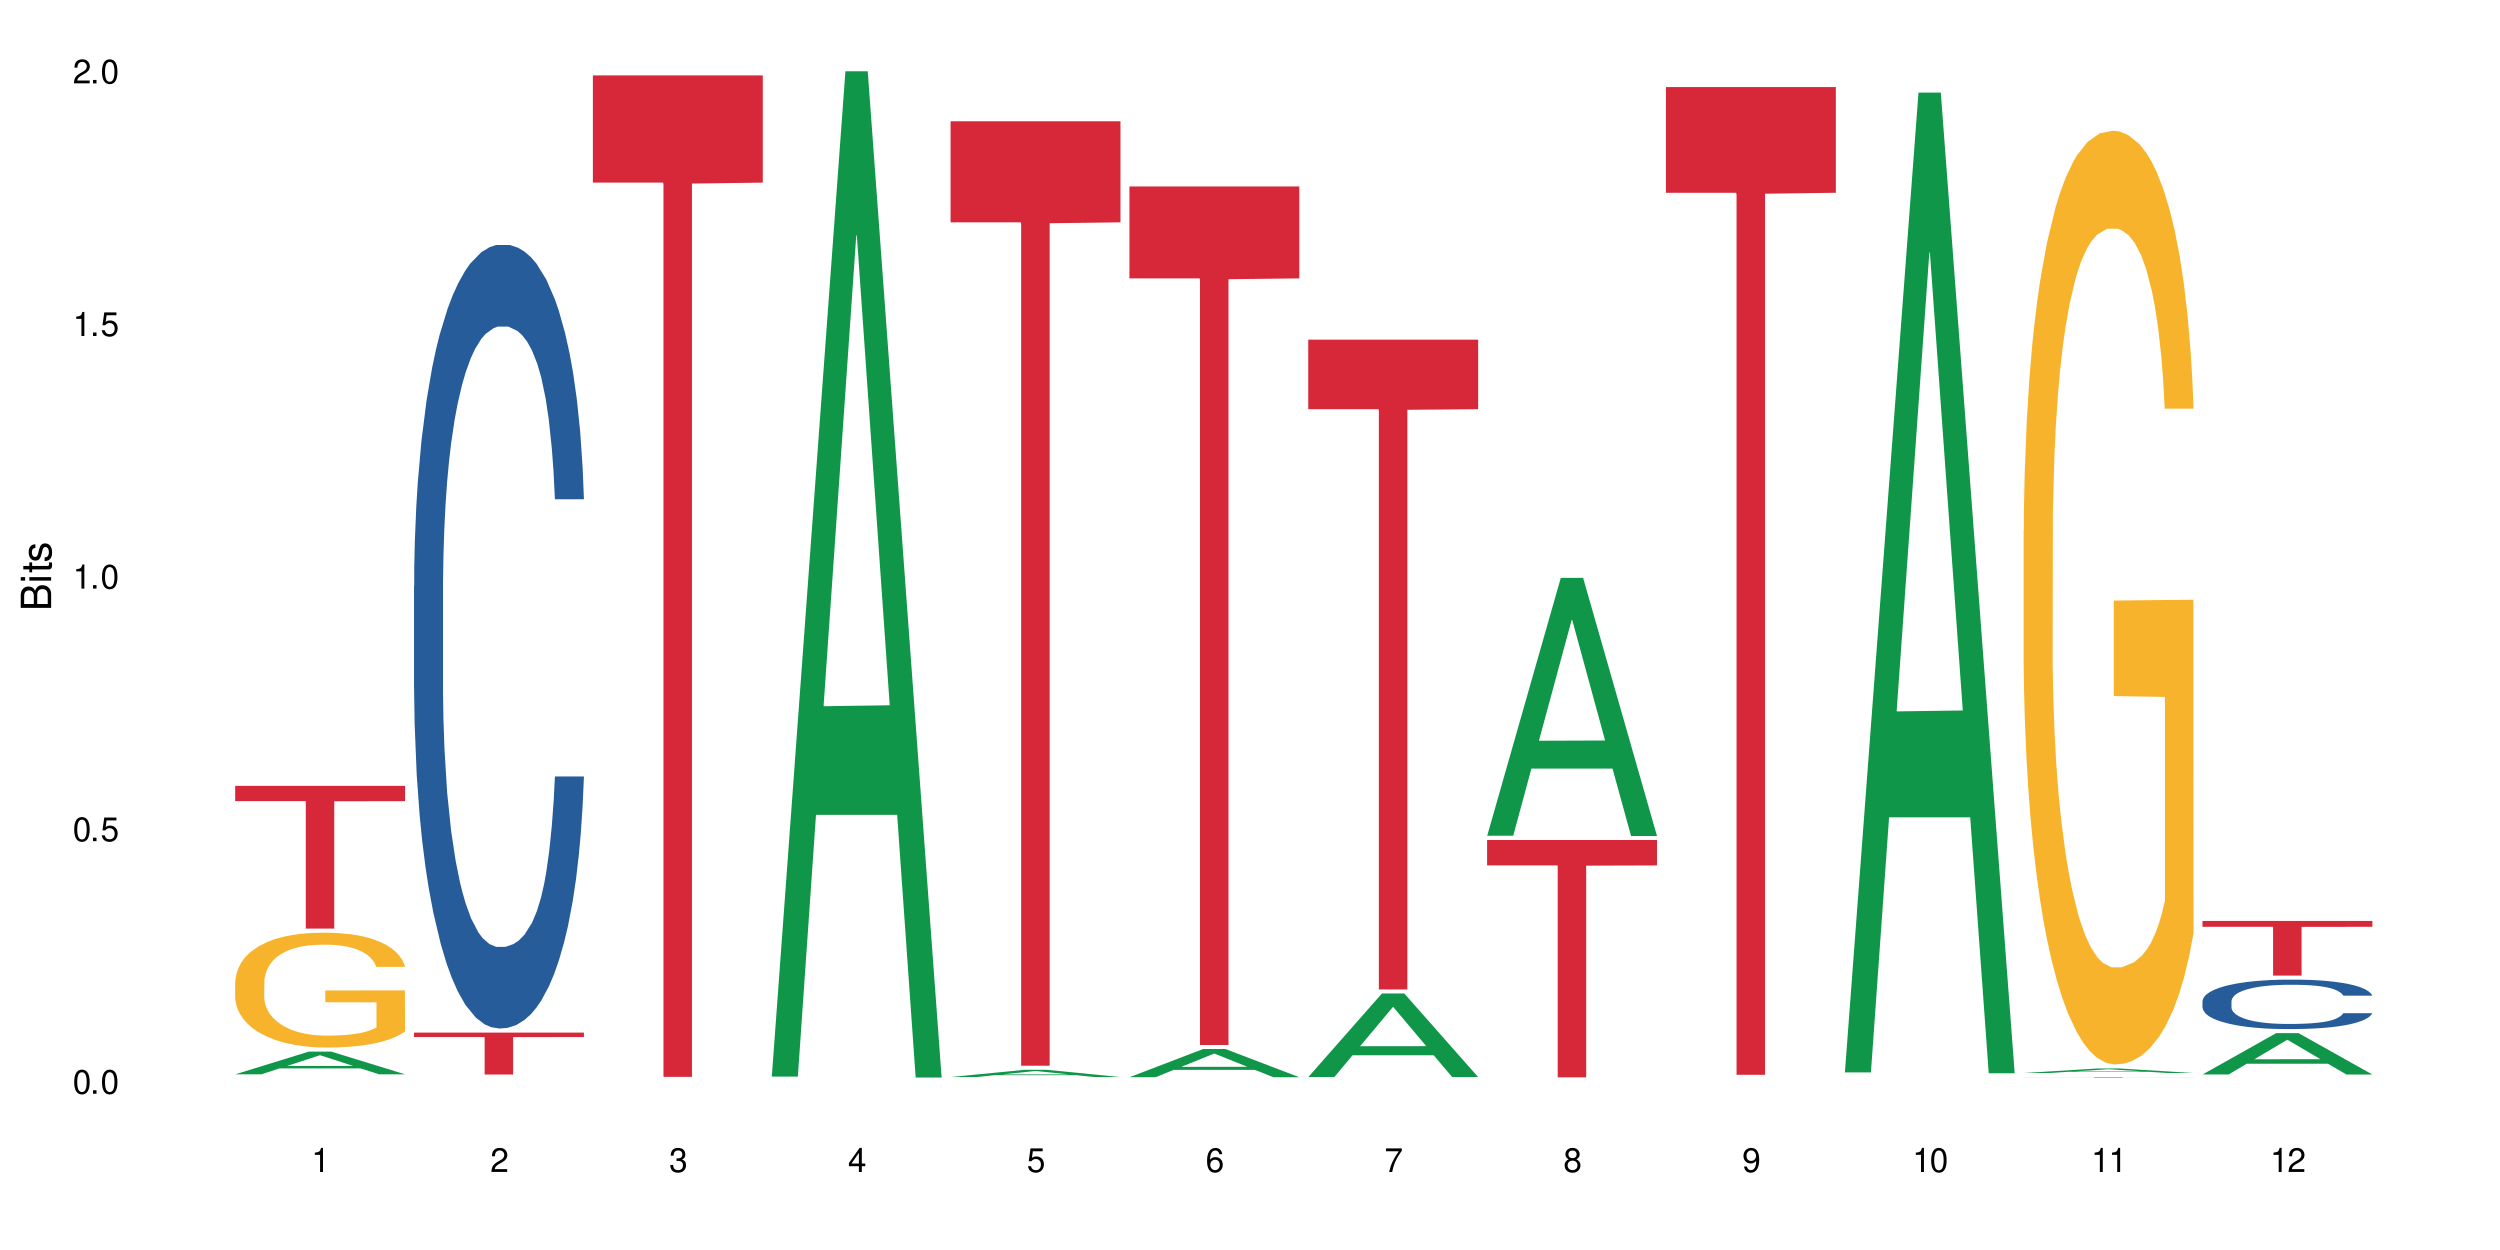 <?xml version="1.0" encoding="UTF-8"?>
<svg xmlns="http://www.w3.org/2000/svg" xmlns:xlink="http://www.w3.org/1999/xlink" width="720" height="360" viewBox="0 0 720 360">
<defs>
<g>
<g id="glyph-0-0">
</g>
<g id="glyph-0-1">
<path d="M 2.641 -6.938 C 2 -6.938 1.422 -6.656 1.078 -6.172 C 0.641 -5.562 0.406 -4.641 0.406 -3.359 C 0.406 -1.016 1.188 0.219 2.641 0.219 C 4.078 0.219 4.859 -1.016 4.859 -3.297 C 4.859 -4.641 4.656 -5.547 4.203 -6.172 C 3.844 -6.656 3.281 -6.938 2.641 -6.938 Z M 2.641 -6.188 C 3.547 -6.188 4 -5.25 4 -3.375 C 4 -1.406 3.562 -0.484 2.625 -0.484 C 1.734 -0.484 1.281 -1.438 1.281 -3.344 C 1.281 -5.25 1.734 -6.188 2.641 -6.188 Z M 2.641 -6.188 "/>
</g>
<g id="glyph-0-2">
<path d="M 1.828 -1 L 0.828 -1 L 0.828 0 L 1.828 0 Z M 1.828 -1 "/>
</g>
<g id="glyph-0-3">
<path d="M 4.562 -6.797 L 1.062 -6.797 L 0.547 -3.094 L 1.328 -3.094 C 1.719 -3.562 2.047 -3.734 2.578 -3.734 C 3.484 -3.734 4.062 -3.109 4.062 -2.094 C 4.062 -1.125 3.484 -0.531 2.578 -0.531 C 1.828 -0.531 1.375 -0.906 1.188 -1.672 L 0.328 -1.672 C 0.453 -1.109 0.547 -0.844 0.75 -0.594 C 1.125 -0.078 1.828 0.219 2.594 0.219 C 3.969 0.219 4.922 -0.781 4.922 -2.219 C 4.922 -3.562 4.031 -4.484 2.719 -4.484 C 2.25 -4.484 1.859 -4.359 1.469 -4.062 L 1.734 -5.969 L 4.562 -5.969 Z M 4.562 -6.797 "/>
</g>
<g id="glyph-0-4">
<path d="M 2.484 -4.938 L 2.484 0 L 3.328 0 L 3.328 -6.938 L 2.766 -6.938 C 2.469 -5.875 2.281 -5.734 0.984 -5.562 L 0.984 -4.938 Z M 2.484 -4.938 "/>
</g>
<g id="glyph-0-5">
<path d="M 4.859 -0.828 L 1.281 -0.828 C 1.359 -1.406 1.672 -1.781 2.5 -2.281 L 3.469 -2.828 C 4.406 -3.344 4.906 -4.062 4.906 -4.906 C 4.906 -5.484 4.672 -6.031 4.266 -6.406 C 3.859 -6.766 3.375 -6.938 2.719 -6.938 C 1.859 -6.938 1.219 -6.625 0.844 -6.031 C 0.609 -5.672 0.5 -5.234 0.484 -4.531 L 1.328 -4.531 C 1.359 -5.016 1.406 -5.281 1.531 -5.516 C 1.75 -5.938 2.188 -6.203 2.703 -6.203 C 3.469 -6.203 4.031 -5.641 4.031 -4.891 C 4.031 -4.344 3.719 -3.859 3.125 -3.516 L 2.234 -3 C 0.812 -2.172 0.406 -1.531 0.328 -0.016 L 4.859 -0.016 Z M 4.859 -0.828 "/>
</g>
<g id="glyph-0-6">
<path d="M 2.125 -3.188 L 2.578 -3.188 C 3.5 -3.188 3.984 -2.766 3.984 -1.922 C 3.984 -1.062 3.469 -0.531 2.594 -0.531 C 1.656 -0.531 1.203 -1 1.156 -2.016 L 0.312 -2.016 C 0.344 -1.453 0.438 -1.094 0.609 -0.781 C 0.953 -0.109 1.625 0.219 2.547 0.219 C 3.953 0.219 4.859 -0.625 4.859 -1.938 C 4.859 -2.828 4.516 -3.297 3.703 -3.594 C 4.344 -3.844 4.656 -4.328 4.656 -5.031 C 4.656 -6.219 3.875 -6.938 2.578 -6.938 C 1.203 -6.938 0.484 -6.172 0.453 -4.703 L 1.297 -4.703 C 1.312 -5.125 1.344 -5.359 1.453 -5.578 C 1.641 -5.969 2.062 -6.203 2.594 -6.203 C 3.344 -6.203 3.797 -5.75 3.797 -5 C 3.797 -4.516 3.609 -4.219 3.25 -4.047 C 3.016 -3.953 2.703 -3.922 2.125 -3.906 Z M 2.125 -3.188 "/>
</g>
<g id="glyph-0-7">
<path d="M 3.141 -1.672 L 3.141 0 L 3.984 0 L 3.984 -1.672 L 4.984 -1.672 L 4.984 -2.438 L 3.984 -2.438 L 3.984 -6.938 L 3.359 -6.938 L 0.266 -2.578 L 0.266 -1.672 Z M 3.141 -2.438 L 1 -2.438 L 3.141 -5.5 Z M 3.141 -2.438 "/>
</g>
<g id="glyph-0-8">
<path d="M 4.781 -5.125 C 4.609 -6.266 3.891 -6.938 2.844 -6.938 C 2.094 -6.938 1.422 -6.578 1.031 -5.953 C 0.594 -5.266 0.406 -4.422 0.406 -3.172 C 0.406 -2 0.578 -1.25 0.984 -0.641 C 1.359 -0.078 1.953 0.219 2.703 0.219 C 3.984 0.219 4.922 -0.75 4.922 -2.094 C 4.922 -3.375 4.062 -4.281 2.844 -4.281 C 2.172 -4.281 1.641 -4.031 1.281 -3.516 C 1.281 -5.234 1.828 -6.188 2.797 -6.188 C 3.391 -6.188 3.797 -5.797 3.938 -5.125 Z M 2.734 -3.531 C 3.547 -3.531 4.062 -2.953 4.062 -2.031 C 4.062 -1.156 3.484 -0.531 2.703 -0.531 C 1.922 -0.531 1.328 -1.188 1.328 -2.078 C 1.328 -2.938 1.906 -3.531 2.734 -3.531 Z M 2.734 -3.531 "/>
</g>
<g id="glyph-0-9">
<path d="M 4.984 -6.797 L 0.438 -6.797 L 0.438 -5.969 L 4.109 -5.969 C 2.5 -3.656 1.828 -2.234 1.328 0 L 2.219 0 C 2.594 -2.172 3.453 -4.047 4.984 -6.094 Z M 4.984 -6.797 "/>
</g>
<g id="glyph-0-10">
<path d="M 3.75 -3.656 C 4.469 -4.094 4.688 -4.438 4.688 -5.078 C 4.688 -6.172 3.844 -6.938 2.641 -6.938 C 1.438 -6.938 0.594 -6.172 0.594 -5.094 C 0.594 -4.438 0.812 -4.094 1.516 -3.656 C 0.734 -3.266 0.359 -2.703 0.359 -1.922 C 0.359 -0.656 1.281 0.219 2.641 0.219 C 3.984 0.219 4.922 -0.656 4.922 -1.922 C 4.922 -2.703 4.531 -3.266 3.75 -3.656 Z M 2.641 -6.188 C 3.359 -6.188 3.812 -5.75 3.812 -5.062 C 3.812 -4.406 3.344 -3.984 2.641 -3.984 C 1.922 -3.984 1.453 -4.406 1.453 -5.078 C 1.453 -5.75 1.922 -6.188 2.641 -6.188 Z M 2.641 -3.266 C 3.484 -3.266 4.062 -2.719 4.062 -1.906 C 4.062 -1.078 3.484 -0.531 2.625 -0.531 C 1.797 -0.531 1.219 -1.094 1.219 -1.906 C 1.219 -2.719 1.781 -3.266 2.641 -3.266 Z M 2.641 -3.266 "/>
</g>
<g id="glyph-0-11">
<path d="M 0.516 -1.578 C 0.672 -0.453 1.406 0.219 2.438 0.219 C 3.188 0.219 3.859 -0.141 4.266 -0.766 C 4.688 -1.453 4.891 -2.297 4.891 -3.547 C 4.891 -4.719 4.703 -5.453 4.312 -6.078 C 3.938 -6.641 3.344 -6.938 2.594 -6.938 C 1.297 -6.938 0.359 -5.969 0.359 -4.625 C 0.359 -3.344 1.234 -2.453 2.453 -2.453 C 3.094 -2.453 3.578 -2.672 4.016 -3.203 C 4 -1.484 3.469 -0.531 2.5 -0.531 C 1.906 -0.531 1.484 -0.906 1.359 -1.578 Z M 2.578 -6.203 C 3.375 -6.203 3.969 -5.531 3.969 -4.641 C 3.969 -3.797 3.391 -3.188 2.547 -3.188 C 1.734 -3.188 1.234 -3.766 1.234 -4.688 C 1.234 -5.562 1.797 -6.203 2.578 -6.203 Z M 2.578 -6.203 "/>
</g>
<g id="glyph-1-0">
</g>
<g id="glyph-1-1">
<path d="M 0 -0.953 L 0 -4.891 C 0 -5.719 -0.234 -6.344 -0.734 -6.797 C -1.188 -7.234 -1.812 -7.469 -2.5 -7.469 C -3.547 -7.469 -4.188 -7 -4.625 -5.875 C -4.984 -6.688 -5.625 -7.094 -6.531 -7.094 C -7.172 -7.094 -7.734 -6.859 -8.141 -6.391 C -8.562 -5.922 -8.75 -5.344 -8.75 -4.5 L -8.75 -0.953 Z M -4.984 -2.062 L -7.766 -2.062 L -7.766 -4.219 C -7.766 -4.844 -7.688 -5.203 -7.453 -5.5 C -7.219 -5.812 -6.859 -5.969 -6.375 -5.969 C -5.891 -5.969 -5.531 -5.812 -5.297 -5.5 C -5.062 -5.203 -4.984 -4.844 -4.984 -4.219 Z M -0.984 -2.062 L -4 -2.062 L -4 -4.781 C -4 -5.766 -3.438 -6.359 -2.484 -6.359 C -1.547 -6.359 -0.984 -5.766 -0.984 -4.781 Z M -0.984 -2.062 "/>
</g>
<g id="glyph-1-2">
<path d="M -6.281 -1.797 L -6.281 -0.797 L 0 -0.797 L 0 -1.797 Z M -8.75 -1.797 L -8.75 -0.797 L -7.484 -0.797 L -7.484 -1.797 Z M -8.75 -1.797 "/>
</g>
<g id="glyph-1-3">
<path d="M -6.281 -3.047 L -6.281 -2.016 L -8.016 -2.016 L -8.016 -1.016 L -6.281 -1.016 L -6.281 -0.172 L -5.469 -0.172 L -5.469 -1.016 L -0.719 -1.016 C -0.078 -1.016 0.281 -1.453 0.281 -2.234 C 0.281 -2.5 0.25 -2.719 0.188 -3.047 L -0.641 -3.047 C -0.609 -2.906 -0.594 -2.766 -0.594 -2.562 C -0.594 -2.141 -0.719 -2.016 -1.156 -2.016 L -5.469 -2.016 L -5.469 -3.047 Z M -6.281 -3.047 "/>
</g>
<g id="glyph-1-4">
<path d="M -4.531 -5.25 C -5.766 -5.25 -6.469 -4.422 -6.469 -2.969 C -6.469 -1.516 -5.719 -0.562 -4.547 -0.562 C -3.562 -0.562 -3.094 -1.062 -2.734 -2.562 L -2.516 -3.484 C -2.344 -4.188 -2.094 -4.469 -1.641 -4.469 C -1.047 -4.469 -0.641 -3.875 -0.641 -3 C -0.641 -2.453 -0.797 -2 -1.062 -1.75 C -1.25 -1.594 -1.422 -1.531 -1.875 -1.469 L -1.875 -0.406 C -0.422 -0.453 0.281 -1.266 0.281 -2.922 C 0.281 -4.5 -0.5 -5.516 -1.719 -5.516 C -2.656 -5.516 -3.172 -4.984 -3.469 -3.734 L -3.703 -2.766 C -3.891 -1.953 -4.156 -1.609 -4.594 -1.609 C -5.188 -1.609 -5.547 -2.125 -5.547 -2.938 C -5.547 -3.75 -5.203 -4.172 -4.531 -4.203 Z M -4.531 -5.25 "/>
</g>
</g>
</defs>
<rect x="-72" y="-36" width="864" height="432" fill="rgb(100%, 100%, 100%)" fill-opacity="1"/>
<path fill-rule="nonzero" fill="rgb(6.275%, 58.824%, 28.235%)" fill-opacity="1" d="M 67.73 309.402 L 67.785 309.398 L 88.957 302.859 L 95.387 302.859 L 116.664 309.41 L 109.188 309.41 L 103.855 307.699 L 80.488 307.699 L 75.258 309.402 L 67.73 309.402 L 82.734 306.992 L 101.711 306.988 L 92.25 303.93 L 92.145 303.926 L 92.039 303.941 L 82.684 306.988 L 82.734 306.992 Z M 67.73 309.402 "/>
<path fill-rule="nonzero" fill="rgb(96.863%, 70.196%, 16.863%)" fill-opacity="1" d="M 67.73 282.777 L 67.789 282.75 L 67.789 282.145 L 68.031 280.785 L 68.625 278.91 L 69.402 277.371 L 70.238 276.16 L 70.773 275.527 L 71.668 274.621 L 72.445 273.953 L 74.414 272.594 L 76.922 271.324 L 78.293 270.781 L 79.844 270.27 L 82.051 269.695 L 83.066 269.48 L 86.172 269 L 89.691 268.695 L 93.57 268.605 L 95.359 268.637 L 97.805 268.758 L 101.148 269.09 L 103.059 269.391 L 104.551 269.695 L 106.102 270.086 L 108.012 270.691 L 109.801 271.418 L 111.234 272.141 L 112.664 273.047 L 113.859 274.016 L 114.871 275.074 L 115.77 276.344 L 116.305 277.398 L 116.664 278.457 L 108.367 278.457 L 107.891 277.398 L 107.355 276.582 L 106.461 275.586 L 105.562 274.863 L 104.668 274.289 L 102.996 273.5 L 101.566 273.02 L 99.777 272.594 L 98.047 272.324 L 96.074 272.141 L 94.883 272.082 L 91.719 272.082 L 88.855 272.293 L 87.184 272.535 L 85.992 272.777 L 84.32 273.23 L 83.305 273.594 L 82.707 273.836 L 80.918 274.77 L 79.727 275.617 L 79.07 276.191 L 78.234 277.098 L 77.637 277.914 L 76.98 279.121 L 76.621 280.027 L 76.145 282.082 L 76.086 287.523 L 76.266 288.672 L 76.621 289.91 L 77.102 291 L 77.816 292.148 L 78.531 293.023 L 79.785 294.203 L 80.859 294.988 L 81.695 295.5 L 83.305 296.316 L 83.961 296.59 L 85.512 297.133 L 87.125 297.555 L 89.094 297.918 L 90.586 298.102 L 92.973 298.25 L 96.016 298.25 L 99.598 298.07 L 101.863 297.828 L 103.414 297.586 L 104.43 297.375 L 105.684 297.043 L 106.578 296.742 L 107.414 296.406 L 108.43 295.895 L 108.43 288.672 L 93.688 288.641 L 93.688 285.258 L 116.602 285.227 L 116.664 297.043 L 115.41 297.859 L 113.859 298.645 L 112.367 299.25 L 110.816 299.762 L 108.605 300.336 L 106.816 300.699 L 104.07 301.121 L 101.566 301.395 L 98.941 301.574 L 96.613 301.668 L 93.867 301.695 L 91.422 301.637 L 88.797 301.453 L 86.707 301.211 L 84.797 300.91 L 82.887 300.52 L 80.5 299.883 L 78.949 299.371 L 77.34 298.734 L 75.727 297.98 L 74.297 297.164 L 73.34 296.527 L 72.387 295.805 L 71.371 294.898 L 70.418 293.871 L 69.699 292.934 L 69.043 291.875 L 68.566 290.879 L 68.09 289.52 L 67.852 288.43 L 67.73 287.492 Z M 67.73 282.777 "/>
<path fill-rule="nonzero" fill="rgb(83.922%, 15.686%, 22.353%)" fill-opacity="1" d="M 67.73 226.336 L 116.664 226.336 L 116.664 230.734 L 96.27 230.773 L 96.27 267.441 L 88.066 267.441 L 88.066 230.812 L 87.945 230.734 L 67.73 230.734 Z M 67.73 226.336 "/>
<path fill-rule="nonzero" fill="rgb(14.51%, 36.078%, 60%)" fill-opacity="1" d="M 119.238 168.742 L 119.297 168.535 L 119.297 163.586 L 119.477 155.746 L 119.895 145.848 L 120.312 139.039 L 121.387 126.867 L 122.879 115.109 L 124.43 106.035 L 125.562 100.672 L 126.578 96.547 L 128.906 88.914 L 130.398 84.996 L 132.008 81.488 L 133.977 77.98 L 135.41 75.918 L 138.633 72.617 L 141.02 71.176 L 142.871 70.555 L 146.867 70.555 L 149.254 71.379 L 150.984 72.41 L 152.895 74.062 L 154.504 75.918 L 157.309 80.457 L 159.816 86.234 L 160.949 89.531 L 162.742 95.926 L 164.113 102.117 L 165.066 107.48 L 166.141 115.109 L 167.098 124.395 L 167.812 134.914 L 168.172 143.785 L 159.816 143.785 L 159.398 135.531 L 158.922 129.137 L 158.027 120.68 L 157.133 114.699 L 155.879 108.715 L 154.746 104.797 L 153.191 100.879 L 151.82 98.402 L 150.387 96.547 L 149.016 95.309 L 146.391 94.07 L 143.348 94.07 L 142.211 94.484 L 139.887 96.133 L 138.633 97.578 L 136.844 100.465 L 135.59 103.148 L 134.098 107.273 L 133.082 110.781 L 131.828 116.145 L 130.934 120.887 L 129.922 127.695 L 129.324 132.852 L 128.785 138.625 L 128.309 145.434 L 127.949 152.652 L 127.711 160.285 L 127.594 167.711 L 127.594 199.684 L 127.711 207.109 L 128.012 215.773 L 128.785 228.355 L 129.922 239.289 L 131.234 247.953 L 132.484 254.141 L 133.203 257.027 L 134.156 260.328 L 135.648 264.453 L 137.797 268.582 L 139.051 270.23 L 140.961 271.883 L 142.93 272.707 L 145.555 272.707 L 147.883 271.883 L 149.434 270.848 L 151.043 269.199 L 153.254 265.691 L 154.625 262.391 L 155.816 258.473 L 156.715 254.555 L 157.309 251.254 L 158.207 244.859 L 158.922 237.844 L 159.457 230.625 L 159.816 223.613 L 168.172 223.613 L 167.812 231.863 L 167.277 239.906 L 166.738 245.891 L 165.902 253.109 L 164.949 259.504 L 163.574 266.723 L 162.441 271.469 L 160.949 276.625 L 159.578 280.543 L 158.086 284.051 L 155.879 288.176 L 154.445 290.238 L 152.895 292.098 L 151.043 293.746 L 148.719 295.191 L 146.211 296.016 L 143.883 296.223 L 141.379 295.809 L 139.527 294.984 L 137.082 293.129 L 134.039 289.414 L 131.828 285.496 L 130.098 281.574 L 128.605 277.449 L 126.938 271.883 L 124.789 262.805 L 123.477 255.793 L 122.582 250.016 L 121.566 241.973 L 120.852 234.75 L 120.016 223.199 L 119.418 208.555 L 119.238 197.211 Z M 119.238 168.742 "/>
<path fill-rule="nonzero" fill="rgb(83.922%, 15.686%, 22.353%)" fill-opacity="1" d="M 119.238 297.387 L 168.172 297.387 L 168.172 298.68 L 147.777 298.691 L 147.777 309.473 L 139.574 309.473 L 139.574 298.703 L 139.453 298.68 L 119.238 298.68 Z M 119.238 297.387 "/>
<path fill-rule="nonzero" fill="rgb(83.922%, 15.686%, 22.353%)" fill-opacity="1" d="M 170.746 21.723 L 219.68 21.723 L 219.68 52.594 L 199.285 52.867 L 199.285 310.133 L 191.078 310.133 L 191.078 53.137 L 190.961 52.594 L 170.746 52.594 Z M 170.746 21.723 "/>
<path fill-rule="nonzero" fill="rgb(6.275%, 58.824%, 28.235%)" fill-opacity="1" d="M 222.254 310.059 L 222.305 309.789 L 243.48 20.527 L 249.91 20.527 L 271.188 310.332 L 263.711 310.332 L 258.379 234.684 L 235.008 234.684 L 229.781 310.059 L 222.254 310.059 L 237.258 203.391 L 256.234 203.117 L 246.773 67.875 L 246.668 67.602 L 246.562 68.418 L 237.207 203.117 L 237.258 203.391 Z M 222.254 310.059 "/>
<path fill-rule="nonzero" fill="rgb(6.275%, 58.824%, 28.235%)" fill-opacity="1" d="M 273.762 310.188 L 273.812 310.188 L 294.984 308.105 L 301.418 308.105 L 322.695 310.191 L 315.219 310.191 L 309.887 309.648 L 286.516 309.648 L 281.289 310.188 L 273.762 310.188 L 288.766 309.422 L 307.742 309.422 L 298.281 308.449 L 298.176 308.445 L 298.07 308.453 L 288.711 309.422 L 288.766 309.422 Z M 273.762 310.188 "/>
<path fill-rule="nonzero" fill="rgb(83.922%, 15.686%, 22.353%)" fill-opacity="1" d="M 273.762 34.918 L 322.695 34.918 L 322.695 64.035 L 302.301 64.293 L 302.301 306.941 L 294.094 306.941 L 294.094 64.547 L 293.977 64.035 L 273.762 64.035 Z M 273.762 34.918 "/>
<path fill-rule="nonzero" fill="rgb(6.275%, 58.824%, 28.235%)" fill-opacity="1" d="M 325.27 310.238 L 325.32 310.23 L 346.492 302.121 L 352.926 302.121 L 374.199 310.246 L 366.727 310.246 L 361.395 308.125 L 338.023 308.125 L 332.797 310.238 L 325.27 310.238 L 340.273 307.25 L 359.25 307.242 L 349.789 303.449 L 349.684 303.441 L 349.578 303.465 L 340.219 307.242 L 340.273 307.25 Z M 325.27 310.238 "/>
<path fill-rule="nonzero" fill="rgb(83.922%, 15.686%, 22.353%)" fill-opacity="1" d="M 325.27 53.711 L 374.199 53.711 L 374.199 80.176 L 353.809 80.41 L 353.809 300.957 L 345.602 300.957 L 345.602 80.641 L 345.484 80.176 L 325.27 80.176 Z M 325.27 53.711 "/>
<path fill-rule="nonzero" fill="rgb(6.275%, 58.824%, 28.235%)" fill-opacity="1" d="M 376.777 310.18 L 376.828 310.156 L 398 286.121 L 404.43 286.121 L 425.707 310.203 L 418.234 310.203 L 412.902 303.918 L 389.531 303.918 L 384.305 310.18 L 376.777 310.18 L 391.781 301.316 L 410.758 301.293 L 401.293 290.055 L 401.191 290.031 L 401.086 290.102 L 391.727 301.293 L 391.781 301.316 Z M 376.777 310.18 "/>
<path fill-rule="nonzero" fill="rgb(83.922%, 15.686%, 22.353%)" fill-opacity="1" d="M 376.777 97.816 L 425.707 97.816 L 425.707 117.848 L 405.316 118.023 L 405.316 284.957 L 397.109 284.957 L 397.109 118.199 L 396.992 117.848 L 376.777 117.848 Z M 376.777 97.816 "/>
<path fill-rule="nonzero" fill="rgb(6.275%, 58.824%, 28.235%)" fill-opacity="1" d="M 428.285 240.691 L 428.336 240.621 L 449.508 166.434 L 455.938 166.434 L 477.215 240.762 L 469.742 240.762 L 464.406 221.359 L 441.039 221.359 L 435.812 240.691 L 428.285 240.691 L 443.289 213.332 L 462.266 213.262 L 452.801 178.574 L 452.699 178.508 L 452.594 178.715 L 443.234 213.262 L 443.289 213.332 Z M 428.285 240.691 "/>
<path fill-rule="nonzero" fill="rgb(83.922%, 15.686%, 22.353%)" fill-opacity="1" d="M 428.285 241.926 L 477.215 241.926 L 477.215 249.242 L 456.824 249.309 L 456.824 310.281 L 448.617 310.281 L 448.617 249.371 L 448.5 249.242 L 428.285 249.242 Z M 428.285 241.926 "/>
<path fill-rule="nonzero" fill="rgb(83.922%, 15.686%, 22.353%)" fill-opacity="1" d="M 479.793 25.066 L 528.723 25.066 L 528.723 55.52 L 508.332 55.785 L 508.332 309.543 L 500.125 309.543 L 500.125 56.055 L 500.008 55.52 L 479.793 55.52 Z M 479.793 25.066 "/>
<path fill-rule="nonzero" fill="rgb(6.275%, 58.824%, 28.235%)" fill-opacity="1" d="M 531.301 308.844 L 531.352 308.582 L 552.523 26.664 L 558.953 26.664 L 580.23 309.109 L 572.754 309.109 L 567.422 235.383 L 544.055 235.383 L 538.828 308.844 L 531.301 308.844 L 546.305 204.883 L 565.281 204.617 L 555.816 72.809 L 555.715 72.543 L 555.609 73.34 L 546.25 204.617 L 546.305 204.883 Z M 531.301 308.844 "/>
<path fill-rule="nonzero" fill="rgb(6.275%, 58.824%, 28.235%)" fill-opacity="1" d="M 582.809 309.027 L 582.859 309.027 L 604.031 307.727 L 610.461 307.727 L 631.738 309.027 L 624.262 309.027 L 618.93 308.688 L 595.562 308.688 L 590.336 309.027 L 582.809 309.027 L 597.812 308.547 L 616.789 308.547 L 607.324 307.938 L 607.219 307.938 L 607.117 307.941 L 597.758 308.547 L 597.812 308.547 Z M 582.809 309.027 "/>
<path fill-rule="nonzero" fill="rgb(96.863%, 70.196%, 16.863%)" fill-opacity="1" d="M 582.809 152.824 L 582.867 152.578 L 582.867 147.664 L 583.105 136.613 L 583.703 121.387 L 584.477 108.863 L 585.312 99.039 L 585.852 93.883 L 586.746 86.512 L 587.52 81.109 L 589.492 70.059 L 591.996 59.742 L 593.367 55.324 L 594.922 51.148 L 597.129 46.48 L 598.145 44.762 L 601.246 40.832 L 604.766 38.379 L 608.645 37.641 L 610.438 37.887 L 612.883 38.867 L 616.223 41.57 L 618.133 44.027 L 619.625 46.48 L 621.176 49.676 L 623.086 54.586 L 624.875 60.48 L 626.309 66.375 L 627.742 73.742 L 628.934 81.602 L 629.949 90.199 L 630.844 100.512 L 631.383 109.109 L 631.738 117.703 L 623.445 117.703 L 622.969 109.109 L 622.43 102.477 L 621.535 94.371 L 620.641 88.477 L 619.746 83.812 L 618.074 77.426 L 616.641 73.496 L 614.852 70.059 L 613.121 67.848 L 611.152 66.375 L 609.957 65.883 L 606.797 65.883 L 603.93 67.602 L 602.262 69.566 L 601.066 71.531 L 599.395 75.215 L 598.383 78.164 L 597.785 80.129 L 595.996 87.742 L 594.801 94.617 L 594.145 99.285 L 593.309 106.652 L 592.711 113.281 L 592.055 123.105 L 591.699 130.473 L 591.223 147.176 L 591.16 191.379 L 591.34 200.715 L 591.699 210.781 L 592.176 219.625 L 592.891 228.957 L 593.609 236.078 L 594.859 245.656 L 595.934 252.043 L 596.77 256.215 L 598.383 262.848 L 599.039 265.059 L 600.59 269.477 L 602.199 272.918 L 604.168 275.863 L 605.66 277.336 L 608.047 278.566 L 611.094 278.566 L 614.672 277.09 L 616.941 275.125 L 618.492 273.164 L 619.508 271.441 L 620.758 268.742 L 621.652 266.285 L 622.488 263.586 L 623.504 259.41 L 623.504 200.715 L 608.766 200.469 L 608.766 172.961 L 631.68 172.715 L 631.738 268.742 L 630.484 275.371 L 628.934 281.758 L 627.441 286.668 L 625.891 290.844 L 623.684 295.512 L 621.895 298.457 L 619.148 301.895 L 616.641 304.105 L 614.016 305.582 L 611.688 306.316 L 608.945 306.562 L 606.496 306.07 L 603.871 304.598 L 601.781 302.633 L 599.875 300.176 L 597.965 296.984 L 595.578 291.828 L 594.027 287.652 L 592.414 282.496 L 590.805 276.355 L 589.371 269.723 L 588.418 264.566 L 587.461 258.672 L 586.445 251.305 L 585.492 242.953 L 584.777 235.34 L 584.121 226.746 L 583.641 218.641 L 583.164 207.59 L 582.926 198.75 L 582.809 191.137 Z M 582.809 152.824 "/>
<path fill-rule="nonzero" fill="rgb(83.922%, 15.686%, 22.353%)" fill-opacity="1" d="M 582.809 310.191 L 631.738 310.191 L 631.738 310.207 L 611.344 310.207 L 611.344 310.332 L 603.141 310.332 L 603.141 310.207 L 582.809 310.207 Z M 582.809 310.191 "/>
<path fill-rule="nonzero" fill="rgb(6.275%, 58.824%, 28.235%)" fill-opacity="1" d="M 634.312 309.453 L 634.367 309.441 L 655.539 297.539 L 661.969 297.539 L 683.246 309.465 L 675.77 309.465 L 670.438 306.352 L 647.07 306.352 L 641.844 309.453 L 634.312 309.453 L 649.316 305.062 L 668.297 305.055 L 658.832 299.488 L 658.727 299.477 L 658.625 299.512 L 649.266 305.055 L 649.316 305.062 Z M 634.312 309.453 "/>
<path fill-rule="nonzero" fill="rgb(14.51%, 36.078%, 60%)" fill-opacity="1" d="M 634.312 288.332 L 634.375 288.32 L 634.375 288.008 L 634.555 287.512 L 634.973 286.887 L 635.387 286.457 L 636.461 285.688 L 637.953 284.945 L 639.508 284.375 L 640.641 284.035 L 641.652 283.773 L 643.98 283.293 L 645.473 283.047 L 647.086 282.824 L 649.055 282.605 L 650.484 282.473 L 653.707 282.266 L 656.094 282.176 L 657.945 282.137 L 661.941 282.137 L 664.332 282.188 L 666.062 282.254 L 667.969 282.355 L 669.582 282.473 L 672.387 282.762 L 674.891 283.125 L 676.027 283.332 L 677.816 283.734 L 679.188 284.125 L 680.145 284.465 L 681.219 284.945 L 682.172 285.531 L 682.887 286.195 L 683.246 286.758 L 674.891 286.758 L 674.477 286.234 L 673.996 285.832 L 673.102 285.297 L 672.207 284.922 L 670.953 284.543 L 669.82 284.297 L 668.27 284.047 L 666.895 283.891 L 665.465 283.773 L 664.09 283.695 L 661.465 283.617 L 658.422 283.617 L 657.289 283.645 L 654.961 283.75 L 653.707 283.84 L 651.918 284.023 L 650.664 284.191 L 649.172 284.453 L 648.16 284.672 L 646.906 285.012 L 646.012 285.312 L 644.996 285.742 L 644.398 286.066 L 643.863 286.43 L 643.387 286.859 L 643.027 287.316 L 642.789 287.797 L 642.668 288.266 L 642.668 290.285 L 642.789 290.754 L 643.086 291.301 L 643.863 292.094 L 644.996 292.785 L 646.309 293.332 L 647.562 293.723 L 648.277 293.902 L 649.234 294.113 L 650.727 294.371 L 652.871 294.633 L 654.125 294.738 L 656.035 294.84 L 658.004 294.895 L 660.629 294.895 L 662.957 294.84 L 664.508 294.777 L 666.121 294.672 L 668.328 294.449 L 669.699 294.242 L 670.895 293.996 L 671.789 293.746 L 672.387 293.539 L 673.281 293.137 L 673.996 292.691 L 674.535 292.238 L 674.891 291.793 L 683.246 291.793 L 682.887 292.316 L 682.352 292.824 L 681.816 293.199 L 680.98 293.656 L 680.023 294.059 L 678.652 294.516 L 677.52 294.816 L 676.027 295.141 L 674.652 295.387 L 673.16 295.609 L 670.953 295.871 L 669.523 296 L 667.969 296.117 L 666.121 296.223 L 663.793 296.312 L 661.285 296.363 L 658.961 296.379 L 656.453 296.352 L 654.602 296.301 L 652.156 296.184 L 649.113 295.949 L 646.906 295.699 L 645.176 295.453 L 643.684 295.191 L 642.012 294.84 L 639.863 294.27 L 638.551 293.824 L 637.656 293.461 L 636.641 292.953 L 635.926 292.496 L 635.09 291.77 L 634.492 290.844 L 634.312 290.129 Z M 634.312 288.332 "/>
<path fill-rule="nonzero" fill="rgb(83.922%, 15.686%, 22.353%)" fill-opacity="1" d="M 634.312 265.238 L 683.246 265.238 L 683.246 266.922 L 662.852 266.938 L 662.852 280.973 L 654.648 280.973 L 654.648 266.953 L 654.531 266.922 L 634.312 266.922 Z M 634.312 265.238 "/>
<g fill="rgb(0%, 0%, 0%)" fill-opacity="1">
<use xlink:href="#glyph-0-1" x="20.965" y="314.993"/>
<use xlink:href="#glyph-0-2" x="25.965" y="314.993"/>
<use xlink:href="#glyph-0-1" x="28.965" y="314.993"/>
</g>
<g fill="rgb(0%, 0%, 0%)" fill-opacity="1">
<use xlink:href="#glyph-0-1" x="20.965" y="242.251"/>
<use xlink:href="#glyph-0-2" x="25.965" y="242.251"/>
<use xlink:href="#glyph-0-3" x="28.965" y="242.251"/>
</g>
<g fill="rgb(0%, 0%, 0%)" fill-opacity="1">
<use xlink:href="#glyph-0-4" x="20.965" y="169.509"/>
<use xlink:href="#glyph-0-2" x="25.965" y="169.509"/>
<use xlink:href="#glyph-0-1" x="28.965" y="169.509"/>
</g>
<g fill="rgb(0%, 0%, 0%)" fill-opacity="1">
<use xlink:href="#glyph-0-4" x="20.965" y="96.767"/>
<use xlink:href="#glyph-0-2" x="25.965" y="96.767"/>
<use xlink:href="#glyph-0-3" x="28.965" y="96.767"/>
</g>
<g fill="rgb(0%, 0%, 0%)" fill-opacity="1">
<use xlink:href="#glyph-0-5" x="20.965" y="24.024"/>
<use xlink:href="#glyph-0-2" x="25.965" y="24.024"/>
<use xlink:href="#glyph-0-1" x="28.965" y="24.024"/>
</g>
<g fill="rgb(0%, 0%, 0%)" fill-opacity="1">
<use xlink:href="#glyph-0-4" x="89.695" y="337.532"/>
</g>
<g fill="rgb(0%, 0%, 0%)" fill-opacity="1">
<use xlink:href="#glyph-0-5" x="141.203" y="337.532"/>
</g>
<g fill="rgb(0%, 0%, 0%)" fill-opacity="1">
<use xlink:href="#glyph-0-6" x="192.711" y="337.532"/>
</g>
<g fill="rgb(0%, 0%, 0%)" fill-opacity="1">
<use xlink:href="#glyph-0-7" x="244.219" y="337.532"/>
</g>
<g fill="rgb(0%, 0%, 0%)" fill-opacity="1">
<use xlink:href="#glyph-0-3" x="295.727" y="337.532"/>
</g>
<g fill="rgb(0%, 0%, 0%)" fill-opacity="1">
<use xlink:href="#glyph-0-8" x="347.234" y="337.532"/>
</g>
<g fill="rgb(0%, 0%, 0%)" fill-opacity="1">
<use xlink:href="#glyph-0-9" x="398.742" y="337.532"/>
</g>
<g fill="rgb(0%, 0%, 0%)" fill-opacity="1">
<use xlink:href="#glyph-0-10" x="450.25" y="337.532"/>
</g>
<g fill="rgb(0%, 0%, 0%)" fill-opacity="1">
<use xlink:href="#glyph-0-11" x="501.758" y="337.532"/>
</g>
<g fill="rgb(0%, 0%, 0%)" fill-opacity="1">
<use xlink:href="#glyph-0-4" x="550.766" y="337.532"/>
<use xlink:href="#glyph-0-1" x="555.766" y="337.532"/>
</g>
<g fill="rgb(0%, 0%, 0%)" fill-opacity="1">
<use xlink:href="#glyph-0-4" x="602.273" y="337.532"/>
<use xlink:href="#glyph-0-4" x="607.273" y="337.532"/>
</g>
<g fill="rgb(0%, 0%, 0%)" fill-opacity="1">
<use xlink:href="#glyph-0-4" x="653.781" y="337.532"/>
<use xlink:href="#glyph-0-5" x="658.781" y="337.532"/>
</g>
<g fill="rgb(0%, 0%, 0%)" fill-opacity="1">
<use xlink:href="#glyph-1-1" x="14.725" y="176.012"/>
<use xlink:href="#glyph-1-2" x="14.725" y="168.012"/>
<use xlink:href="#glyph-1-3" x="14.725" y="165.012"/>
<use xlink:href="#glyph-1-4" x="14.725" y="162.012"/>
</g>
</svg>
